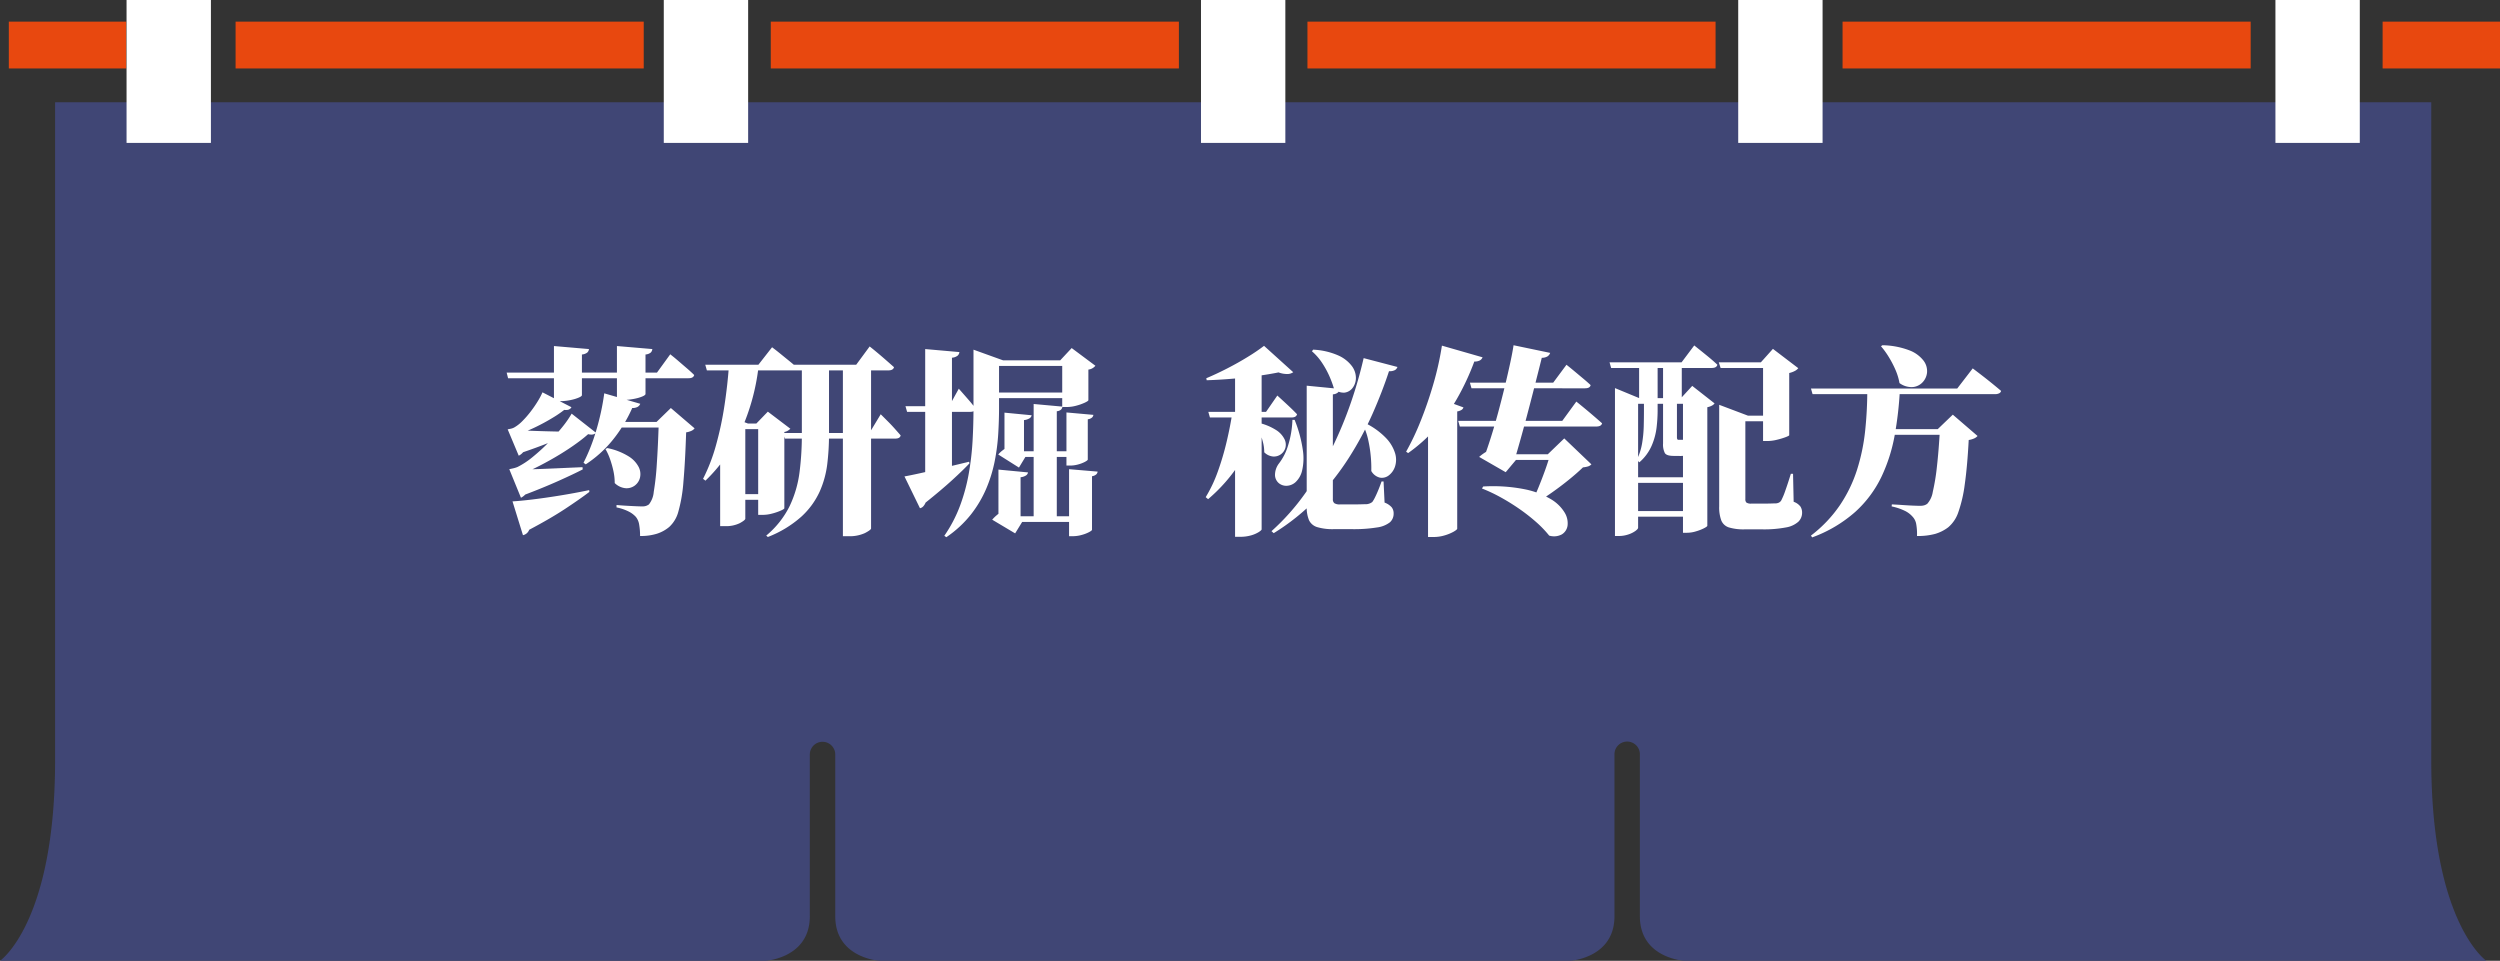 <svg xmlns="http://www.w3.org/2000/svg" xmlns:xlink="http://www.w3.org/1999/xlink" width="496.976" height="191" viewBox="0 0 496.976 191">
  <rect x="0" y="0" width="496.976" height="191" fill="#333333" stroke="none"/>
  <defs>
    <clipPath id="clip-path">
      <rect id="長方形_87" data-name="長方形 87" width="496.976" height="191" fill="none"/>
    </clipPath>
  </defs>
  <g id="グループ_725" data-name="グループ 725" transform="translate(-650.25 -5562.416)">
    <g id="グループ_631" data-name="グループ 631" transform="translate(650.25 5562.416)">
      <rect id="長方形_76" data-name="長方形 76" width="23.336" height="9.306" transform="translate(1.754 4.302)" fill="#e8480f"/>
      <rect id="長方形_77" data-name="長方形 77" width="81.136" height="9.306" transform="translate(46.831 4.302)" fill="#e8480f"/>
      <rect id="長方形_78" data-name="長方形 78" width="81.13" height="9.306" transform="translate(153.223 4.302)" fill="#e8480f"/>
      <rect id="長方形_79" data-name="長方形 79" width="81.13" height="9.306" transform="translate(259.908 4.302)" fill="#e8480f"/>
      <rect id="長方形_80" data-name="長方形 80" width="81.13" height="9.306" transform="translate(366.283 4.302)" fill="#e8480f"/>
      <rect id="長方形_81" data-name="長方形 81" width="23.336" height="9.306" transform="translate(473.641 4.302)" fill="#e8480f"/>
      <g id="グループ_555" data-name="グループ 555">
        <g id="グループ_554" data-name="グループ 554" clip-path="url(#clip-path)">
          <path id="パス_1920" data-name="パス 1920" d="M494.265,201.264H334.851s-8.859-.492-8.859-8.859v-32.2a2.525,2.525,0,1,0-5.051,0v32.2c0,8.367-8.859,8.859-8.859,8.859H174.9s-8.859-.492-8.859-8.859v-32.2a2.529,2.529,0,0,0-5.057,0v32.2c0,8.367-8.852,8.859-8.852,8.859H0s10.952-7.509,10.952-39.84V30.6H483.313V161.424c0,32.331,10.952,39.84,10.952,39.84" transform="translate(0 -10.264)" fill="#404675"/>
          <rect id="長方形_82" data-name="長方形 82" width="16.769" height="28.408" transform="translate(238.746)" fill="#fff"/>
          <rect id="長方形_83" data-name="長方形 83" width="16.77" height="28.408" transform="translate(131.953)" fill="#fff"/>
          <rect id="長方形_84" data-name="長方形 84" width="16.769" height="28.408" transform="translate(345.541)" fill="#fff"/>
          <rect id="長方形_85" data-name="長方形 85" width="16.77" height="28.408" transform="translate(25.158)" fill="#fff"/>
          <rect id="長方形_86" data-name="長方形 86" width="16.769" height="28.408" transform="translate(452.334)" fill="#fff"/>
        </g>
      </g>
    </g>
    <path id="パス_2755" data-name="パス 2755" d="M-147.12-3.2q1.48-.08,3.96-.38t5.44-.78q2.96-.48,5.84-1.08l.04.36q-1.96,1.48-4.84,3.38t-7.12,4.14a1.689,1.689,0,0,1-1.24,1.08Zm16.6-13.64a1.153,1.153,0,0,1-.82.36,2.453,2.453,0,0,1-1.5-.44l1.28-.12a26.628,26.628,0,0,1-2.6,2.14q-1.6,1.18-3.54,2.36t-3.96,2.22q-2.02,1.04-3.82,1.76l-.04-.4h2.32a9.979,9.979,0,0,1-.76,3.38,3.031,3.031,0,0,1-1.48,1.66l-2.32-5.68.64-.14a5.4,5.4,0,0,0,1-.3A15.788,15.788,0,0,0-143.14-12a38.051,38.051,0,0,0,3.12-2.84,40.406,40.406,0,0,0,2.76-3.08,21.091,21.091,0,0,0,1.9-2.72Zm-4.88-5.08a1.032,1.032,0,0,1-.72.52,2.555,2.555,0,0,1-1.56-.24l1.36-.16a22.194,22.194,0,0,1-2.78,1.96,39.123,39.123,0,0,1-3.54,1.92,27.11,27.11,0,0,1-3.48,1.4v-.44h2.24a9.174,9.174,0,0,1-.66,3.16,2.7,2.7,0,0,1-1.34,1.52l-2.2-5.24.5-.1a2.653,2.653,0,0,0,.78-.26,7.447,7.447,0,0,0,1.64-1.28,19.265,19.265,0,0,0,1.64-1.88,22.874,22.874,0,0,0,1.42-2.06,13.982,13.982,0,0,0,.94-1.78Zm-11.32,12.4q1.2,0,3.3-.06t4.76-.18q2.66-.12,5.46-.24l.04.44q-1.68.88-4.8,2.28T-145-4.4Zm-.52-7.88q1.04.04,2.8.12t3.96.14q2.2.06,4.48.1v.52q-1.32.64-3.88,1.66t-5.64,2.06Zm25.52-5.2a1.225,1.225,0,0,1-.54.62,2.128,2.128,0,0,1-1.06.22,28.211,28.211,0,0,1-4.06,6.58,23.411,23.411,0,0,1-5.18,4.62l-.44-.32a36.679,36.679,0,0,0,2.48-6.28,47.828,47.828,0,0,0,1.64-7.52Zm3.24,3.6,2.84-2.76,4.72,4.04a1.591,1.591,0,0,1-.6.48,4.032,4.032,0,0,1-1.08.32q-.2,6-.54,9.8a29.811,29.811,0,0,1-1,5.92,6.333,6.333,0,0,1-1.82,3.08,7.254,7.254,0,0,1-2.42,1.34,10.784,10.784,0,0,1-3.38.46,12.62,12.62,0,0,0-.18-2.26,3.217,3.217,0,0,0-.66-1.54,4.916,4.916,0,0,0-1.5-1.1A9.259,9.259,0,0,0-126.44-2v-.48q.84.08,1.86.14t1.92.1q.9.04,1.34.04a2.364,2.364,0,0,0,.74-.1,2.187,2.187,0,0,0,.58-.3,4.629,4.629,0,0,0,.96-2.5,52.292,52.292,0,0,0,.6-5.44q.24-3.46.4-8.46Zm-9.8,5.2a12.817,12.817,0,0,1,4.26,1.66,5.414,5.414,0,0,1,2,2.14,3.106,3.106,0,0,1,.24,2.1,2.767,2.767,0,0,1-1.04,1.56,2.726,2.726,0,0,1-1.84.52,3.572,3.572,0,0,1-2.14-1.02,11.3,11.3,0,0,0-.26-2.4,19.589,19.589,0,0,0-.66-2.34,11.361,11.361,0,0,0-.92-2.02Zm11.8-5.2v1.12h-10.6l.56-1.12Zm-22.4-9.8v-5.28l6.96.6a1.086,1.086,0,0,1-.32.68,1.979,1.979,0,0,1-1.08.4v3.6h6.96v-5.28l7.04.6a1.137,1.137,0,0,1-.3.68,1.858,1.858,0,0,1-1.06.4v3.6h2.28l2.64-3.64.5.4q.5.4,1.24,1.04t1.56,1.34q.82.7,1.46,1.34-.16.64-1.12.64h-8.56v3.12q0,.36-1.42.78a12,12,0,0,1-3.38.42h-.88v-4.32h-6.96v3.36q0,.32-1.38.76a10.774,10.774,0,0,1-3.26.44h-.92v-4.56H-148l-.28-1.12Zm46.16-1.56H-78.8L-76.12-34l.5.4q.5.4,1.26,1.04t1.58,1.36q.82.72,1.5,1.32-.16.64-1.12.64h-20Zm-.56,13.56h17.12l2.24-3.72.42.42,1.06,1.06q.64.64,1.3,1.38t1.18,1.34q-.12.64-1.08.64H-92.96Zm11.84-13.56h5.6V2.2q-.04.28-1.22.9a7.305,7.305,0,0,1-3.34.62h-1.04Zm-8.16,0h5.4v13.92a49.088,49.088,0,0,1-.34,5.76,19.113,19.113,0,0,1-1.52,5.54A15.461,15.461,0,0,1-89.68-.18a21.916,21.916,0,0,1-6.68,4.06l-.32-.28a18.038,18.038,0,0,0,4.66-5.88A22.2,22.2,0,0,0-90.06-9a57.728,57.728,0,0,0,.46-7.4Zm-19.2,0h10.56l2.72-3.48.5.38q.5.38,1.26,1t1.6,1.3q.84.68,1.52,1.28-.12.64-1.12.64h-16.72Zm4.72,0h5.84v.64a42.9,42.9,0,0,1-3.44,12.4,33.02,33.02,0,0,1-7.08,10l-.48-.36a35.868,35.868,0,0,0,2.6-6.78,66.416,66.416,0,0,0,1.66-7.82Q-104.36-26.36-104.08-30.36Zm.52,11.68H-96v1.12h-7.56Zm0,14.04H-96v1.12h-7.56Zm5.28-14.04h-.36l2.28-2.36,4.48,3.4a3.08,3.08,0,0,1-.46.36,1.949,1.949,0,0,1-.74.28V-1.84q0,.16-.72.48a11.434,11.434,0,0,1-1.7.58,7.259,7.259,0,0,1-1.86.26h-.92Zm-2.56,0V.24q0,.28-1.08.88a6.228,6.228,0,0,1-3,.6h-.92V-15.8l2.68-3.96,2.84,1.08Zm56.2,9.72a.894.894,0,0,1-.36.58A2.4,2.4,0,0,1-46.12-8v3.28h-4.4v-4.8Zm-2.56,2.8,1.08.64V.88h.32l-1.4,2.28L-51.76.44A7.189,7.189,0,0,1-50.8-.5a3.506,3.506,0,0,1,1.08-.66l-.8,1.44V-6.16Zm3.28-14.16a.877.877,0,0,1-.38.58,2.562,2.562,0,0,1-1.14.38v3.32h-3.88v-4.8Zm-2.48,2.6.96.56v5.12h.28l-1.28,2.12-4.12-2.6a5.349,5.349,0,0,1,.92-.86A3.854,3.854,0,0,1-48.56-14l-.76,1.44v-5.16Zm8.6-4.32a.974.974,0,0,1-.28.6,1.456,1.456,0,0,1-.84.32V.52h-4.6V-22.56Zm7,12.92a.94.94,0,0,1-.28.56,1.65,1.65,0,0,1-.84.36V2.44q0,.16-.6.48A7.182,7.182,0,0,1-34,3.48a6.521,6.521,0,0,1-1.72.24h-.76V-9.6Zm-.84-11.28a.966.966,0,0,1-.26.52,1.576,1.576,0,0,1-.86.36v8q0,.16-.56.46a6.6,6.6,0,0,1-1.36.52,6.011,6.011,0,0,1-1.6.22H-37V-20.88ZM-35.12-.24V.88H-46.88V-.24Zm-.72-12.92v1.12h-10.4v-1.12Zm-2.4-18.08,2.28-2.44,4.72,3.52a2.47,2.47,0,0,1-.5.44,2.048,2.048,0,0,1-.9.32v6.08q0,.16-.72.5a10.016,10.016,0,0,1-1.7.6,7.259,7.259,0,0,1-1.86.26h-.92v-9.28Zm-17.24-.4v-1.72l5.88,2.12h-.8v9.56q0,2.36-.16,5.04a41.061,41.061,0,0,1-.7,5.44,27.675,27.675,0,0,1-1.68,5.46A22.776,22.776,0,0,1-56-.58a21.831,21.831,0,0,1-4.88,4.5l-.4-.28a27.085,27.085,0,0,0,3.12-5.96,36.63,36.63,0,0,0,1.74-6.4,54.917,54.917,0,0,0,.76-6.54q.18-3.26.18-6.38v-10Zm19.64,6.8v1.12H-52v-1.12Zm0-6.4v1.12H-52v-1.12ZM-69.2-8.16q1.12-.2,3.12-.64t4.54-1.04q2.54-.6,5.18-1.24l.08.32q-1.24,1.32-3.38,3.28T-65-2.96a2.488,2.488,0,0,1-.44.72,1.2,1.2,0,0,1-.68.4Zm10.92-24.72a1.125,1.125,0,0,1-.34.7,2.053,2.053,0,0,1-1.14.42V-8.48l-5.32,1.72V-33.48Zm-.12,7.28.6.68q.6.68,1.4,1.6a18.737,18.737,0,0,1,1.32,1.68q-.12.64-1.04.64H-68.68L-69-22.12h8.68Zm87.2-4.32a1.184,1.184,0,0,1-.46.6,2.235,2.235,0,0,1-1.22.24q-1.32,4.04-3.26,8.44a66.01,66.01,0,0,1-4.68,8.72,52.29,52.29,0,0,1-6.44,8.18A43.5,43.5,0,0,1,4.2,3.12l-.44-.4a44.7,44.7,0,0,0,6.78-7.64,65.252,65.252,0,0,0,5.24-8.86A77.994,77.994,0,0,0,19.6-23a86.17,86.17,0,0,0,2.48-8.68ZM22.24-18.84a14.616,14.616,0,0,1,4.28,3.04,7.591,7.591,0,0,1,1.82,3.06,4.4,4.4,0,0,1-.02,2.6A3.648,3.648,0,0,1,27.1-8.38a2.237,2.237,0,0,1-1.78.46A2.658,2.658,0,0,1,23.6-9.24a24.487,24.487,0,0,0-.1-2.86,25.779,25.779,0,0,0-.52-3.34,12.522,12.522,0,0,0-1.14-3.16ZM12.04-33.36a13.855,13.855,0,0,1,5.02,1.16,6.894,6.894,0,0,1,2.68,2.1,3.964,3.964,0,0,1,.8,2.34,3.286,3.286,0,0,1-.64,1.98,2.362,2.362,0,0,1-1.6.96,2.794,2.794,0,0,1-2.1-.74,20.307,20.307,0,0,0-.9-2.46,17.7,17.7,0,0,0-1.46-2.68,11.143,11.143,0,0,0-2.04-2.34ZM8.36-19.4A25.56,25.56,0,0,1,10-13.34,10.746,10.746,0,0,1,9.84-9.3,4.536,4.536,0,0,1,8.56-7.04,2.773,2.773,0,0,1,6.8-6.3a2.332,2.332,0,0,1-1.58-.52,2.173,2.173,0,0,1-.76-1.54,3.762,3.762,0,0,1,.74-2.32,11.063,11.063,0,0,0,1.86-3.64,19.071,19.071,0,0,0,.86-5.08Zm8.96-6.16a1.125,1.125,0,0,1-.34.7,1.69,1.69,0,0,1-1.02.38V-3.64a.967.967,0,0,0,.3.8,1.925,1.925,0,0,0,1.14.24h2.88q.72,0,1.34-.02t1.02-.02a2.168,2.168,0,0,0,1.16-.44A6.232,6.232,0,0,0,24.34-4q.3-.6.64-1.42t.66-1.74h.4l.2,4.2a3.473,3.473,0,0,1,1.42.94A1.957,1.957,0,0,1,28.04-.8,2.281,2.281,0,0,1,27.3.96a5.266,5.266,0,0,1-2.56,1.02,28.8,28.8,0,0,1-5.02.34H16.16a10.7,10.7,0,0,1-3.3-.4A2.641,2.641,0,0,1,11.22.54a6.717,6.717,0,0,1-.46-2.78V-26.2ZM1.12-18.84a11.31,11.31,0,0,1,3.56,1.46,4.6,4.6,0,0,1,1.66,1.8,2.455,2.455,0,0,1,.18,1.74,2.386,2.386,0,0,1-.9,1.28,2.358,2.358,0,0,1-1.54.44,2.84,2.84,0,0,1-1.76-.84,8.154,8.154,0,0,0-.26-2.02Q1.8-16,1.46-16.96a11.1,11.1,0,0,0-.74-1.68ZM1.8,2.36q0,.16-.54.52a5.949,5.949,0,0,1-1.5.66,7.685,7.685,0,0,1-2.28.3h-.96v-32.6L1.8-30.88ZM1.48-20.32a29.915,29.915,0,0,1-3.86,9.26A32.949,32.949,0,0,1-8.84-3.64l-.48-.4A27.559,27.559,0,0,0-6.9-9.16a54.626,54.626,0,0,0,1.74-5.88q.72-3.04,1.16-5.92H1.48Zm6.6-8.56a1.962,1.962,0,0,1-1.14.36,4.8,4.8,0,0,1-1.78-.32q-1.76.36-4.16.7t-5.02.56q-2.62.22-5.1.3l-.08-.4q2-.84,4.18-1.96T-.9-31.96a37.632,37.632,0,0,0,3.18-2.16ZM4.92-24.24l.68.62q.68.62,1.6,1.48t1.64,1.62q-.16.64-1.08.64H-8.48L-8.8-21H2.68Zm40.8-7.6a1.225,1.225,0,0,1-.54.62,2.227,2.227,0,0,1-1.1.22,49.176,49.176,0,0,1-3.52,7.52,35.379,35.379,0,0,1-4.36,6,32.531,32.531,0,0,1-5.28,4.68l-.4-.28a50.144,50.144,0,0,0,2.86-6.02q1.38-3.42,2.52-7.3a60.078,60.078,0,0,0,1.74-7.76Zm-3.8,9.96a.89.89,0,0,1-.36.48,2.349,2.349,0,0,1-.88.32V2.24q-.04.2-.74.6a8.567,8.567,0,0,1-1.76.72,7.64,7.64,0,0,1-2.22.32H34.88V-20.88L37-23.68Zm16.76,9.32,3.28-3.16,5.4,5.16a1.621,1.621,0,0,1-.64.4,5.519,5.519,0,0,1-1.04.2q-1.24,1.2-2.98,2.6t-3.62,2.7Q57.2-3.36,55.52-2.4l-.24-.2q.76-1.44,1.5-3.24t1.38-3.58q.64-1.78,1-3.14Zm.48-20.16a1.342,1.342,0,0,1-.54.7,2.175,2.175,0,0,1-1.34.26l.44-.92q-.32,1.32-.84,3.38t-1.14,4.48q-.62,2.42-1.28,4.9t-1.28,4.68q-.62,2.2-1.1,3.8h.28L50.32-9l-5.28-3.04a8.808,8.808,0,0,1,1.24-.92,6.842,6.842,0,0,1,1.48-.72l-1.68,1.56q.6-1.6,1.32-3.88t1.42-4.88q.7-2.6,1.32-5.16t1.08-4.7q.46-2.14.66-3.5ZM45.84-6.16a32.316,32.316,0,0,1,8.2.54A16.512,16.512,0,0,1,59.3-3.64,7.833,7.833,0,0,1,62.02-1a4.049,4.049,0,0,1,.6,2.58,2.425,2.425,0,0,1-1.14,1.78,3.262,3.262,0,0,1-2.52.24A21.528,21.528,0,0,0,56.34.88a36.176,36.176,0,0,0-3.36-2.62,41.757,41.757,0,0,0-3.72-2.3A30.706,30.706,0,0,0,45.6-5.76Zm16.4-6.4v1.12H49.52l-.36-1.12Zm2.12-10.48.52.42q.52.42,1.34,1.1T67.9-20.1q.86.74,1.58,1.38-.16.64-1.16.64H41.2l-.32-1.12H61.56ZM62.4-30.36l.5.4q.5.4,1.24,1.02t1.58,1.32q.84.7,1.48,1.3-.12.64-1.12.64H43.52L43.2-26.8H59.76Zm30.28-.48h12.88v1.12H93.04Zm8.8,0h-.44l2.4-2.68,5.04,3.84a2.017,2.017,0,0,1-.66.54,4.344,4.344,0,0,1-1.14.42v12.36q0,.12-.74.4a14.574,14.574,0,0,1-1.74.52,7.93,7.93,0,0,1-1.84.24h-.88Zm-6.6,10.6h9.64v1.12H94.88Zm-2.12,0V-22.4l5.72,2.16h-.52v16.6a.886.886,0,0,0,.22.68,1.59,1.59,0,0,0,.98.2h2.68q.68,0,1.28-.02t.92-.02a1.785,1.785,0,0,0,.6-.16,1.23,1.23,0,0,0,.44-.4,14.253,14.253,0,0,0,.84-2.02q.52-1.46,1.08-3.3h.44l.12,5.56a2.87,2.87,0,0,1,1.36.96,2.243,2.243,0,0,1,.32,1.2,2.493,2.493,0,0,1-.74,1.8,4.889,4.889,0,0,1-2.48,1.14,23.25,23.25,0,0,1-4.74.38H97.84a10.067,10.067,0,0,1-3.14-.38A2.414,2.414,0,0,1,93.18.6a7.45,7.45,0,0,1-.42-2.8Zm-21.8-10.6H85.28L87.8-34.2l.8.64q.8.64,1.88,1.52t1.92,1.68q-.16.64-1.12.64h-20ZM74.04-8H87.88v1.12H74.04Zm.2,6.72H88.08V-.16H74.24ZM85.56-23.72h-.4l2.24-2.44,4.44,3.48a1.46,1.46,0,0,1-.52.44,3.353,3.353,0,0,1-.92.32V1.64q0,.16-.66.5a9.345,9.345,0,0,1-1.6.62,6.242,6.242,0,0,1-1.78.28h-.8ZM81.6-30.84h3.72v7.4H81.6Zm0,7.12h2.76v7.76q0,.52.28.52h1.08a1.525,1.525,0,0,1,.32-.06,2.529,2.529,0,0,0,.36-.06h.32l.16.04a1.816,1.816,0,0,1,.82.52,1.357,1.357,0,0,1,.26.88,1.565,1.565,0,0,1-.74,1.4,5.023,5.023,0,0,1-2.58.48h-.92q-1.4,0-1.76-.56a3.744,3.744,0,0,1-.36-1.92Zm-9.56,0v-2l4.84,2H87.96v1.12H76.64V2.04q0,.24-.54.64a5.216,5.216,0,0,1-1.42.7,5.788,5.788,0,0,1-1.88.3h-.76Zm8.48,0v2.6a29.591,29.591,0,0,1-.2,3.18,13,13,0,0,1-.98,3.66,9.216,9.216,0,0,1-2.46,3.32l-.48-.52a12.33,12.33,0,0,0,1.04-3.3,24.252,24.252,0,0,0,.32-3.36q.04-1.66.04-3.02v-2.56Zm0-7.12v7.4H76.84v-7.4Zm44.68-3.4a15.656,15.656,0,0,1,5.38,1.02,6.418,6.418,0,0,1,2.8,2.04,3.434,3.434,0,0,1,.7,2.34,3.282,3.282,0,0,1-.9,1.98,3.057,3.057,0,0,1-1.98.94,4.042,4.042,0,0,1-2.6-.8,11.7,11.7,0,0,0-.82-2.68,20.521,20.521,0,0,0-1.32-2.52,16.115,16.115,0,0,0-1.54-2.12Zm3.48,8.84a71.065,71.065,0,0,1-1.04,9.08A32.692,32.692,0,0,1,125-8.06a22.584,22.584,0,0,1-5.16,6.92,26.775,26.775,0,0,1-8.6,5.1L111,3.6a26.075,26.075,0,0,0,5.78-6.08,27.57,27.57,0,0,0,3.4-7.06,39.293,39.293,0,0,0,1.6-7.74,77.712,77.712,0,0,0,.42-8.12Zm7.52,7.84,3-2.88,4.92,4.24a1.967,1.967,0,0,1-.66.48,4.367,4.367,0,0,1-1.1.32q-.28,5.28-.78,8.78a27.011,27.011,0,0,1-1.28,5.56,6.712,6.712,0,0,1-2.02,3.02,7.973,7.973,0,0,1-2.58,1.3,13.03,13.03,0,0,1-3.62.42,11.012,11.012,0,0,0-.14-2.28,2.856,2.856,0,0,0-.74-1.56,4.8,4.8,0,0,0-1.62-1.2,11.119,11.119,0,0,0-2.54-.84l.04-.4q.96.04,2.08.12t2.1.12q.98.04,1.42.04a2.891,2.891,0,0,0,.84-.1,2.11,2.11,0,0,0,.6-.3,4.612,4.612,0,0,0,1.1-2.38,41.375,41.375,0,0,0,.82-5q.36-3.14.6-7.46Zm6.96-12.08.58.44q.58.44,1.46,1.12t1.84,1.46q.96.78,1.76,1.46a.716.716,0,0,1-.4.48,1.682,1.682,0,0,1-.76.16H111.32L111-25.64h29.08Zm-3.32,12.08v1.12h-15v-1.12Z" transform="translate(899.25 5665.286)" fill="#fff"/>
  </g>
</svg>
